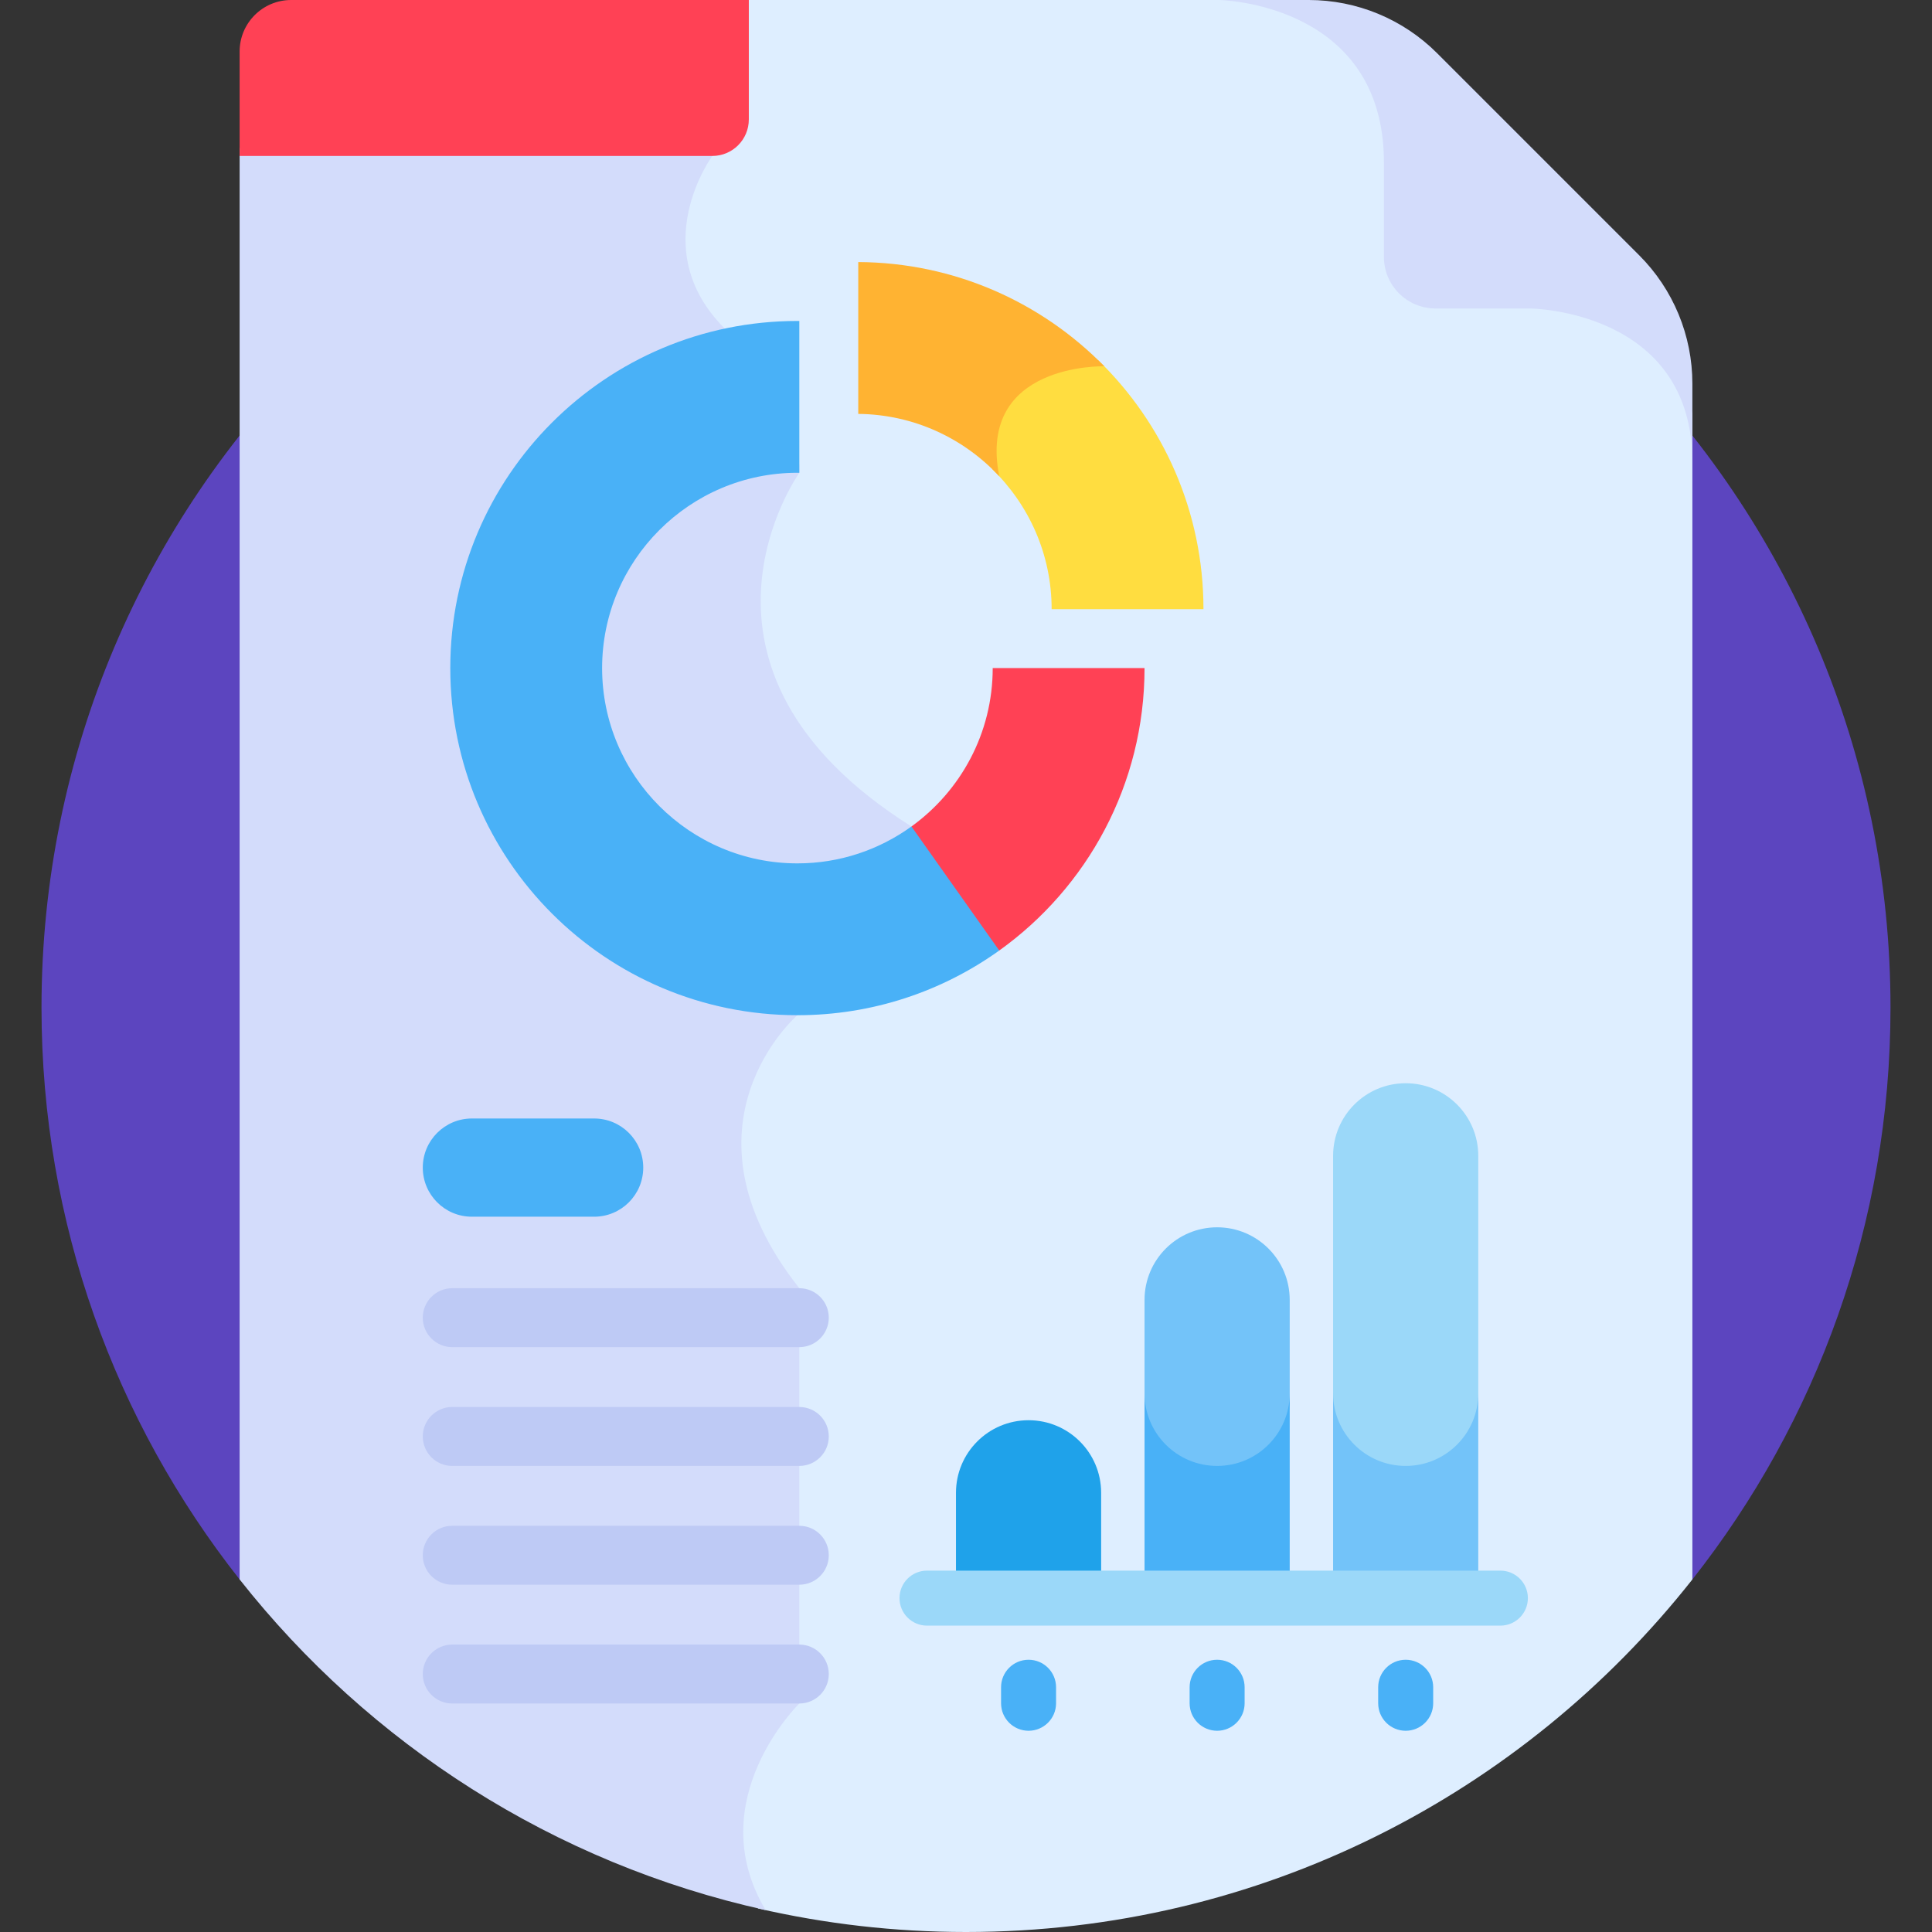 <svg id="Layer_1" enable-background="new 0 0 512 512" height="512" viewBox="0 0 512 512" width="512" xmlns="http://www.w3.org/2000/svg"><rect x="0" y="0" width="512" height="512" fill="#333333" stroke="none"/><g><path d="m448.498 418.568c32.88-41.702 52.504-94.343 52.504-151.57 0-135.311-109.691-245.002-245.002-245.002s-245.002 109.691-245.002 245.002c0 57.227 19.624 109.868 52.504 151.57z" fill="#5c45bf"/><path d="m405.458 80.087h-25.047c-6.617 0-12.001-5.383-12.001-12.001v-25.046c0-29.781-21.023-39.724-34.437-43.04h-137.61v29.572c0 5.235-4.161 9.488-9.354 9.658l.206 1.718c-2.458 3.71-16.447 26.95 3.795 47.192 18.784 18.785 19.378 34.153 19.339 36.668-1.996 2.952-13.851 21.763-9.182 45.491 3.669 18.65 16.564 35.2 38.334 49.205l-29.345 48.565c-1.321 1.192-8.908 8.419-12.852 20.448-6.999 21.355 3.131 40.751 13.024 53.391v108.922c-2.571 2.672-14.751 16.281-14.868 34.414-.046 7.1 1.792 13.96 5.454 20.519 17.709 4.07 36.143 6.237 55.086 6.237 78.084 0 147.633-36.531 192.498-93.432v-308.995c-8.033-28.814-42.633-29.482-43.04-29.486z" fill="#deeeff"/><path d="m211.322 269.04 30.221-50.015c-66.707-41.975-29.714-93.722-29.714-93.722s1.542-16.924-19.759-38.225c-21.3-21.3-3.299-45.75-3.299-45.75l-.271-2.258c-.587.111-1.192.175-1.812.175h-123.186v379.321c34.385 43.609 83.277 75.23 139.391 87.634-17.356-29.129 8.937-54.757 8.937-54.757v-110.055c-34.255-43.278-.508-72.348-.508-72.348z" fill="#d3dcfb"/><path d="m188.771 41.329c5.343 0 9.674-4.331 9.674-9.674v-31.655h-121.284c-7.544 0-13.659 6.115-13.659 13.659v27.67z" fill="#ff4155"/><path d="m434.405 67.652-53.559-53.558c-9.024-9.025-21.263-14.094-34.024-14.094h-23.77s43.701.665 43.701 43.04v25.046c0 7.544 6.115 13.659 13.659 13.659h25.046s43.04.354 43.04 40.696v-20.765c0-12.761-5.069-25-14.093-34.024z" fill="#d3dcfb"/><path d="m372.521 287.067c-10.624 0-19.236 8.612-19.236 19.236v64.948c.001 10.623 8.613 19.234 19.236 19.234s19.236-8.612 19.236-19.236v-64.947c0-10.623-8.613-19.235-19.236-19.235z" fill="#9bd8f9"/><path d="m322.55 325.247c-10.624 0-19.236 8.612-19.236 19.236v26.767c0 10.624 8.612 19.236 19.236 19.236s19.236-8.612 19.236-19.236v-26.767c0-10.624-8.613-19.236-19.236-19.236z" fill="#73c3f9"/><path d="m372.521 388.485c-10.624 0-19.236-8.612-19.236-19.236v54.271h38.472v-54.27c0 10.623-8.613 19.235-19.236 19.235z" fill="#73c3f9"/><path d="m322.55 388.485c-10.624 0-19.236-8.612-19.236-19.236v54.271h38.472v-54.27c0 10.623-8.613 19.235-19.236 19.235z" fill="#49b1f7"/><path d="m291.815 423.521v-27.912c0-10.624-8.613-19.236-19.236-19.236s-19.236 8.612-19.236 19.236v27.912z" fill="#1fa2ea"/><path d="m291.042 95.462.009.127c-4.434.157-16.62 1.355-23.565 9.56-4.126 4.874-5.633 11.326-4.508 19.195 9.683 9.408 15.718 22.551 15.718 37.088h40.235c0-25.879-10.69-49.256-27.889-65.97z" fill="#ffdd40"/><path d="m241.543 219.025c-8.51 6.144-18.947 9.779-30.221 9.779-28.539 0-51.757-23.218-51.757-51.757s23.218-51.757 51.757-51.757c.17 0 .338.011.507.013v-40.241c-.169-.001-.338-.006-.507-.006-50.806 0-91.992 41.186-91.992 91.992s41.186 91.993 91.992 91.993c19.951 0 38.417-6.353 53.489-17.144-8.597-20.557-23.268-32.872-23.268-32.872z" fill="#49b1f7"/><g><path d="m397.616 430.809h-151.951c-4.025 0-7.288-3.263-7.288-7.288s3.263-7.288 7.288-7.288h151.951c4.025 0 7.288 3.263 7.288 7.288s-3.263 7.288-7.288 7.288z" fill="#9bd8f9"/></g><g><path d="m272.579 458.671c-4.025 0-7.288-3.263-7.288-7.288v-4.244c0-4.025 3.263-7.288 7.288-7.288s7.288 3.263 7.288 7.288v4.244c0 4.025-3.263 7.288-7.288 7.288z" fill="#49b1f7"/></g><g><path d="m322.55 458.671c-4.025 0-7.288-3.263-7.288-7.288v-4.244c0-4.025 3.263-7.288 7.288-7.288s7.288 3.263 7.288 7.288v4.244c0 4.025-3.263 7.288-7.288 7.288z" fill="#49b1f7"/></g><g><path d="m372.521 458.671c-4.025 0-7.288-3.263-7.288-7.288v-4.244c0-4.025 3.263-7.288 7.288-7.288s7.288 3.263 7.288 7.288v4.244c0 4.025-3.263 7.288-7.288 7.288z" fill="#49b1f7"/></g><g><path d="m157.451 322.442h-32.395c-7.187 0-13.014-5.827-13.014-13.014s5.827-13.014 13.014-13.014h32.395c7.188 0 13.014 5.827 13.014 13.014-.001 7.187-5.827 13.014-13.014 13.014z" fill="#49b1f7"/></g><g><path d="m211.829 357.005h-91.979c-4.312 0-7.808-3.496-7.808-7.808s3.496-7.808 7.808-7.808h91.979c4.312 0 7.808 3.495 7.808 7.808s-3.495 7.808-7.808 7.808z" fill="#becaf5"/></g><g><path d="m211.829 388.485h-91.979c-4.312 0-7.808-3.495-7.808-7.808s3.496-7.808 7.808-7.808h91.979c4.312 0 7.808 3.495 7.808 7.808.001 4.313-3.495 7.808-7.808 7.808z" fill="#becaf5"/></g><g><path d="m211.829 419.965h-91.979c-4.312 0-7.808-3.495-7.808-7.808s3.496-7.808 7.808-7.808h91.979c4.312 0 7.808 3.495 7.808 7.808.001 4.312-3.495 7.808-7.808 7.808z" fill="#becaf5"/></g><g><path d="m211.829 451.445h-91.979c-4.312 0-7.808-3.496-7.808-7.808s3.496-7.808 7.808-7.808h91.979c4.312 0 7.808 3.495 7.808 7.808s-3.495 7.808-7.808 7.808z" fill="#becaf5"/></g><path d="m263.079 177.048c0 17.264-8.505 32.57-21.535 41.978l23.267 32.871c23.311-16.688 38.503-43.993 38.503-74.849z" fill="#ff4155"/><path d="m292.657 97.071c-16.588-16.934-39.665-27.488-65.211-27.626v40.242c14.74.143 28.016 6.484 37.365 16.527-5.94-30.118 27.845-29.143 27.846-29.143z" fill="#ffb332"/></g></svg>
